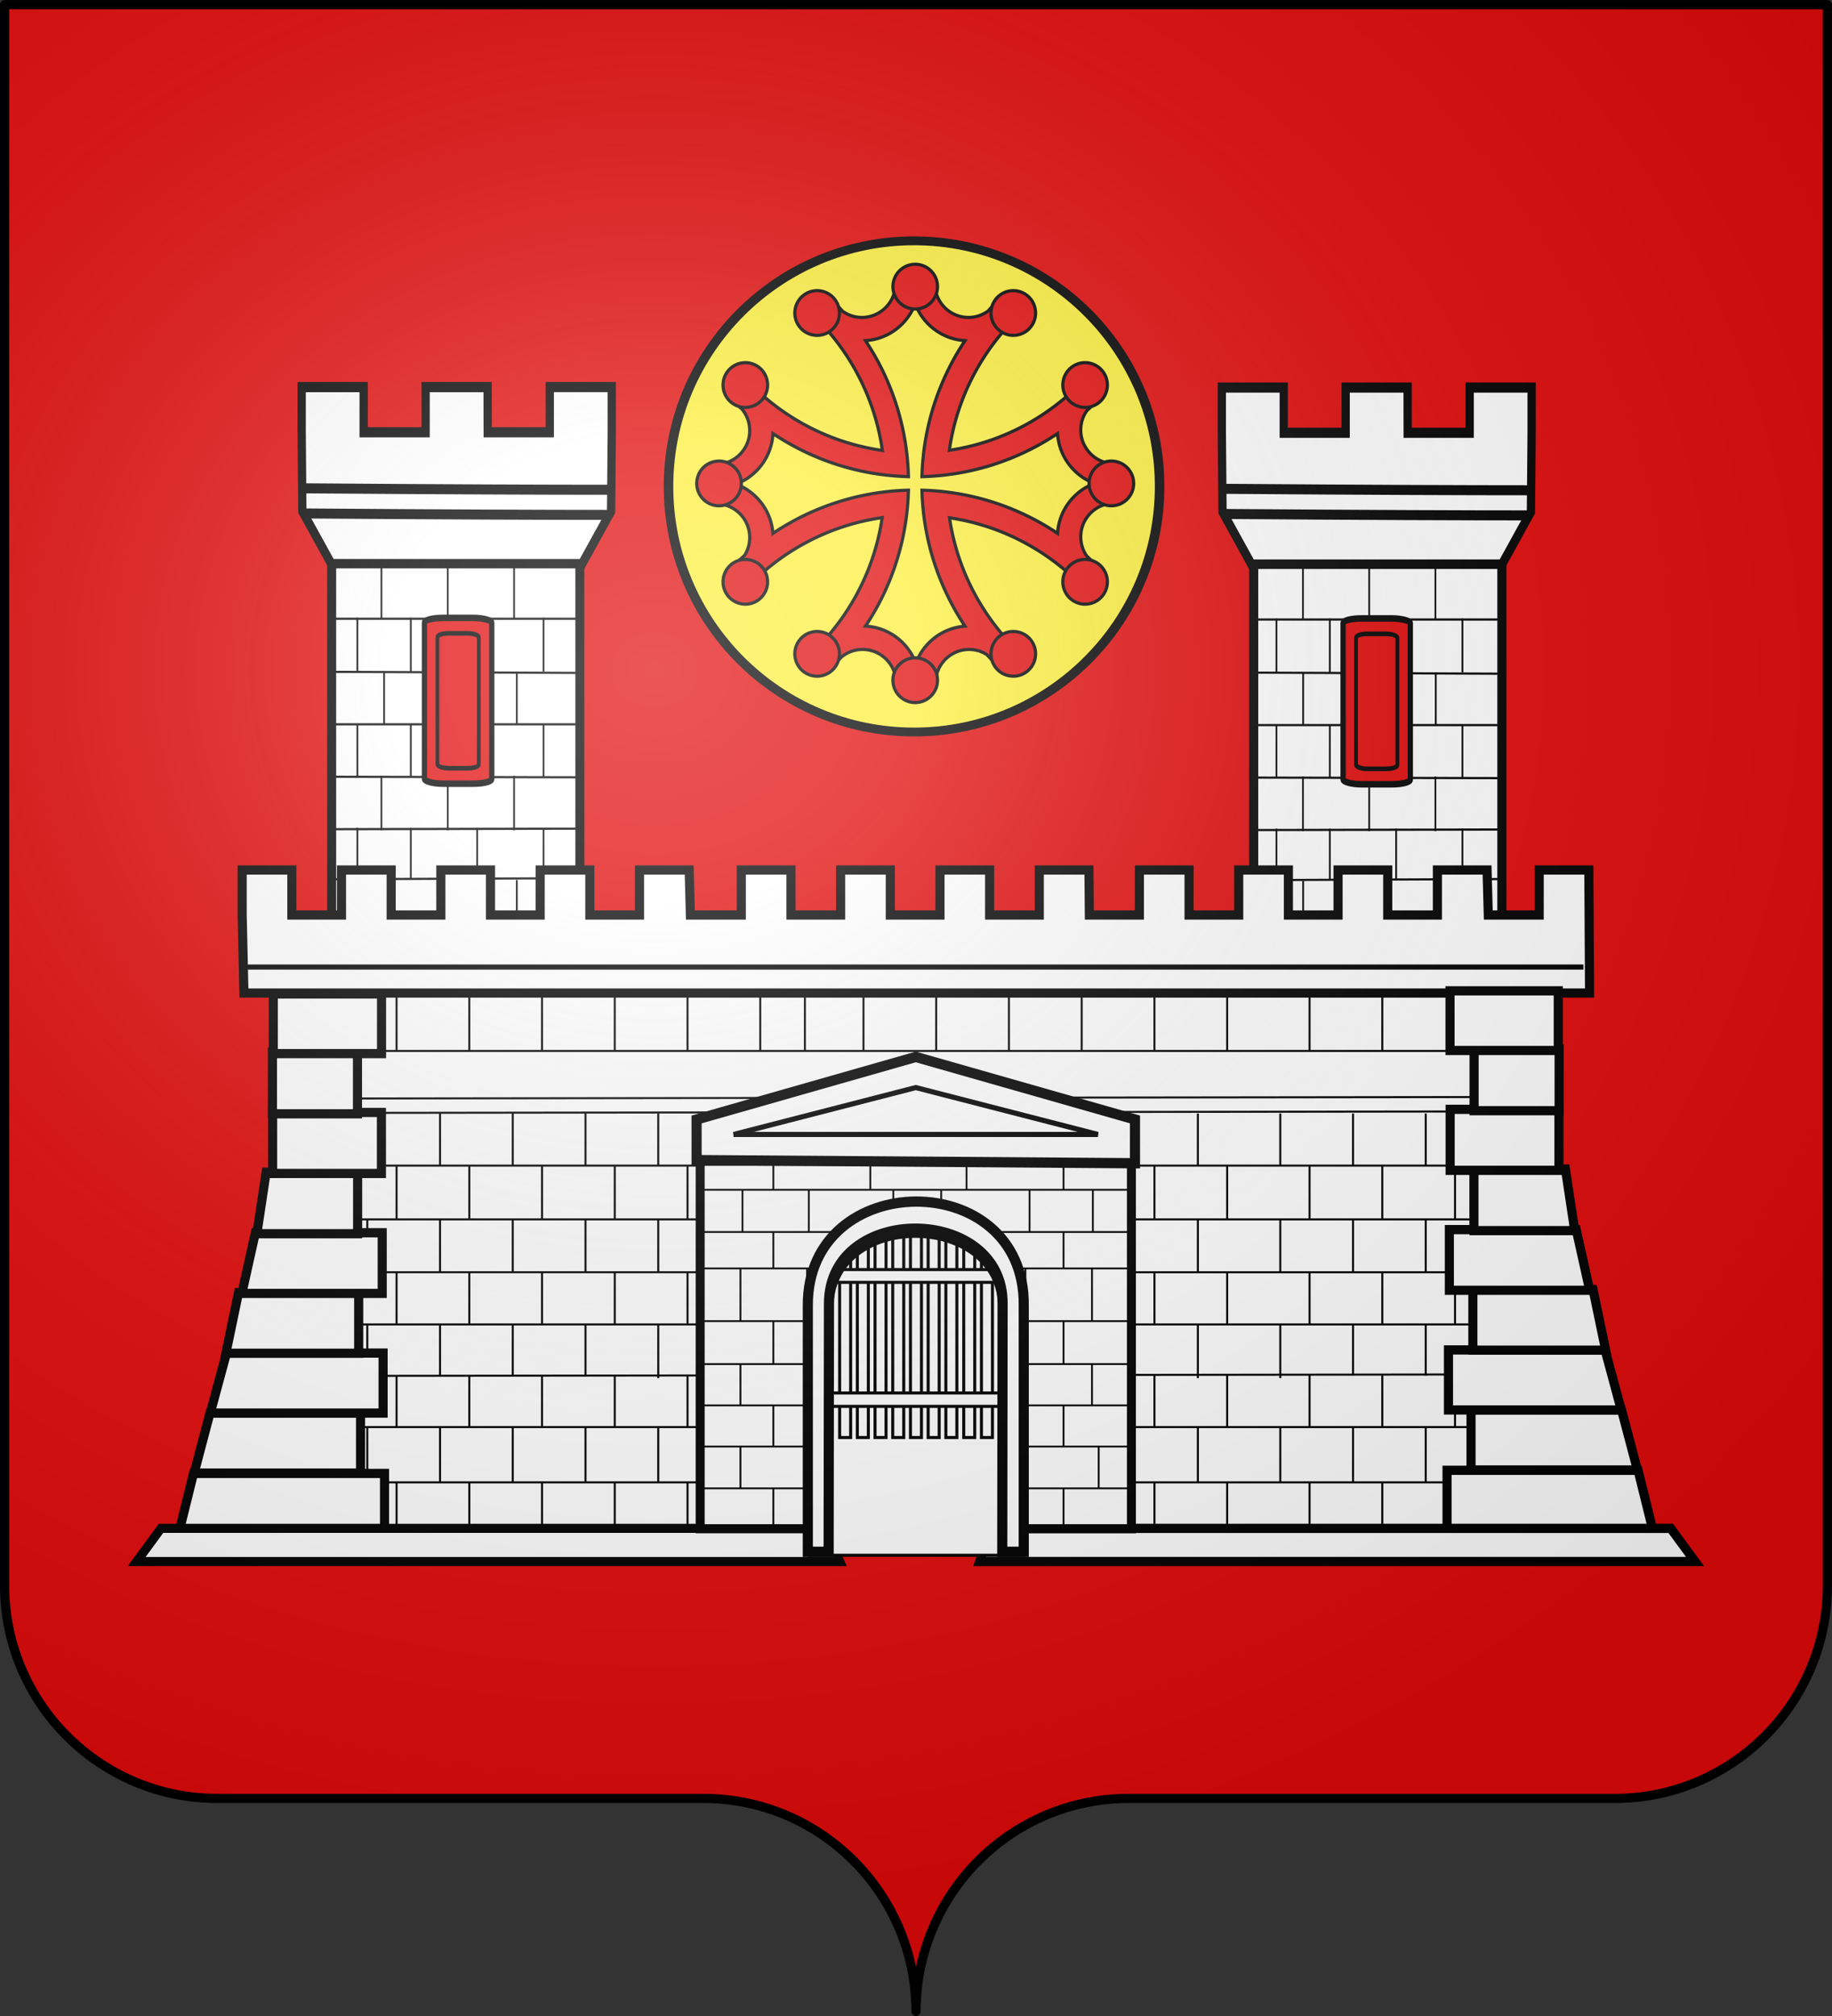 <svg xmlns="http://www.w3.org/2000/svg" xmlns:xlink="http://www.w3.org/1999/xlink" width="600" height="660" version="1.0"><rect width="100%" height="100%" fill="#333333" stroke="none"/><desc>Flag of Canton of Valais (Wallis)</desc><defs><g id="b"><path id="a" d="M0 0v1h.5z" transform="rotate(18 3.157 -.5)"/><use xlink:href="#a" width="810" height="540" transform="scale(-1 1)"/></g><g id="d"><use xlink:href="#b" width="810" height="540" transform="rotate(72)"/><use xlink:href="#b" width="810" height="540" transform="rotate(144)"/></g><g id="f"><path id="e" d="M0 0v1h.5z" transform="rotate(18 3.157 -.5)"/><use xlink:href="#e" width="810" height="540" transform="scale(-1 1)"/></g><g id="g"><use xlink:href="#f" width="810" height="540" transform="rotate(72)"/><use xlink:href="#f" width="810" height="540" transform="rotate(144)"/></g><g id="i"><path id="h" d="M0 0v1h.5z" transform="rotate(18 3.157 -.5)"/><use xlink:href="#h" width="810" height="540" transform="scale(-1 1)"/></g><g id="j"><use xlink:href="#i" width="810" height="540" transform="rotate(72)"/><use xlink:href="#i" width="810" height="540" transform="rotate(144)"/></g><g id="l"><path id="k" d="M0 0v1h.5z" transform="rotate(18 3.157 -.5)"/><use xlink:href="#k" width="810" height="540" transform="scale(-1 1)"/></g><g id="m"><use xlink:href="#l" width="810" height="540" transform="rotate(72)"/><use xlink:href="#l" width="810" height="540" transform="rotate(144)"/></g><g id="o"><path id="n" d="M0 0v1h.5z" transform="rotate(18 3.157 -.5)"/><use xlink:href="#n" width="810" height="540" transform="scale(-1 1)"/></g><g id="p"><use xlink:href="#o" width="810" height="540" transform="rotate(72)"/><use xlink:href="#o" width="810" height="540" transform="rotate(144)"/></g><g id="r"><path id="q" d="M0 0v1h.5z" transform="rotate(18 3.157 -.5)"/><use xlink:href="#q" width="810" height="540" transform="scale(-1 1)"/></g><g id="s"><use xlink:href="#r" width="810" height="540" transform="rotate(72)"/><use xlink:href="#r" width="810" height="540" transform="rotate(144)"/></g><g id="v"><path id="u" d="M0 0v1h.5z" transform="rotate(18 3.157 -.5)"/><use xlink:href="#u" width="810" height="540" transform="scale(-1 1)"/></g><g id="w"><use xlink:href="#v" width="810" height="540" transform="rotate(72)"/><use xlink:href="#v" width="810" height="540" transform="rotate(144)"/></g><g id="y"><path id="x" d="M0 0v1h.5z" transform="rotate(18 3.157 -.5)"/><use xlink:href="#x" width="810" height="540" transform="scale(-1 1)"/></g><g id="z"><use xlink:href="#y" width="810" height="540" transform="rotate(72)"/><use xlink:href="#y" width="810" height="540" transform="rotate(144)"/></g><g id="B"><path id="A" d="M0 0v1h.5z" transform="rotate(18 3.157 -.5)"/><use xlink:href="#A" width="810" height="540" transform="scale(-1 1)"/></g><g id="C"><use xlink:href="#B" width="810" height="540" transform="rotate(72)"/><use xlink:href="#B" width="810" height="540" transform="rotate(144)"/></g><radialGradient xlink:href="#D" id="F" cx="285.186" cy="200.448" r="300" fx="285.186" fy="200.448" gradientTransform="matrix(1.551 0 0 1.35 -152.894 151.099)" gradientUnits="userSpaceOnUse"/><linearGradient id="D"><stop offset="0" style="stop-color:white;stop-opacity:.314"/><stop offset=".19" style="stop-color:white;stop-opacity:.251"/><stop offset=".6" style="stop-color:#6b6b6b;stop-opacity:.125"/><stop offset="1" style="stop-color:black;stop-opacity:.125"/></linearGradient></defs><g style="display:inline"><g style="fill:#e20909"><g style="display:inline;fill:#e20909;stroke:none"><path d="M375 860.862c0-38.504 31.203-69.753 69.65-69.753h159.2c38.447 0 69.65-31.25 69.65-69.754V203.862h-597v517.493c0 38.504 31.203 69.754 69.65 69.754h159.2c38.447 0 69.65 31.25 69.65 69.753" style="display:inline;fill:#e20909;fill-opacity:1;fill-rule:nonzero;stroke:none;stroke-width:3;stroke-linecap:round;stroke-linejoin:round;stroke-miterlimit:4;stroke-dasharray:none;stroke-dashoffset:0;stroke-opacity:1" transform="translate(-75 -202.362)"/></g></g></g><g style="display:inline;stroke-width:.921"><g style="display:inline;stroke-width:.921"><g style="stroke-width:.921" transform="matrix(1.613 0 0 1.633 -183.971 -364.024)"><g style="fill:#fff;stroke-width:.921"><g style="fill:#fff;stroke-width:.921" transform="matrix(1.117 0 0 1.117 -9.928 -102.34)"><g style="fill:#fff;fill-opacity:1;stroke:#000;stroke-width:3.986;stroke-miterlimit:4;stroke-dasharray:none;stroke-opacity:1"><path d="M1006.312 32.543h30.416v-17.99h30.368v17.99l-.335 31.43-14.275 21.017H929.762l-14.267-21.018-.334-31.43V14.555h30.368v17.989h30.367v-17.99h30.368z" style="fill:#fff;fill-opacity:1;stroke:#000;stroke-width:4.047;stroke-miterlimit:4;stroke-dasharray:none;stroke-opacity:1" transform="matrix(.371 0 0 .451 -173.692 354.1)"/><path d="M916.128 54.84c71.364.43 118.696.57 150.088.568M916.128 64.84c71.364.43 118.696.57 150.088.568" style="fill:#fff;fill-opacity:1;fill-rule:evenodd;stroke:#000;stroke-width:3.986;stroke-linecap:butt;stroke-linejoin:miter;stroke-miterlimit:4;stroke-dasharray:none;stroke-opacity:1" transform="matrix(.371 0 0 .451 -173.692 354.1)"/></g><path d="M216.402 515.86h-45.114V392.384h45.114v96.134z" style="fill:#fff;fill-opacity:1;stroke:#000;stroke-width:1.63;stroke-miterlimit:4;stroke-dasharray:none;stroke-opacity:1"/><g style="fill:#fff;fill-opacity:1;stroke-width:.921"><path d="m1464.433 282.323 123.648.429M1464.433 303.197h123.014" style="fill:#fff;fill-opacity:1;fill-rule:evenodd;stroke:#000;stroke-width:.876px;stroke-linecap:butt;stroke-linejoin:miter;stroke-opacity:1" transform="matrix(.371 0 0 .451 -372.123 284.443)"/><path d="m1464.434 324.071 123.012.214" style="fill:#fff;fill-opacity:1;fill-rule:evenodd;stroke:#000;stroke-width:.876px;stroke-linecap:butt;stroke-linejoin:miter;stroke-opacity:1" transform="matrix(.371 0 0 .451 -372.123 284.443)"/><path d="m1464.433 344.945 123.015-.213" style="fill:#fff;fill-opacity:1;fill-rule:evenodd;stroke:#000;stroke-width:.876px;stroke-linecap:butt;stroke-linejoin:miter;stroke-opacity:1" transform="matrix(.371 0 0 .451 -372.123 284.443)"/><path d="m1464.434 364.862 123.017-.43" style="fill:#fff;fill-opacity:1;fill-rule:evenodd;stroke:#000;stroke-width:.845px;stroke-linecap:butt;stroke-linejoin:miter;stroke-opacity:1" transform="matrix(.371 0 0 .451 -372.123 284.443)"/><path d="M1555.43 282.164v21.092M1522.915 282.164v21.092M1490.4 282.164v21.092" style="fill:#fff;fill-opacity:1;fill-rule:evenodd;stroke:#000;stroke-width:.867px;stroke-linecap:butt;stroke-linejoin:miter;stroke-opacity:1" transform="matrix(.371 0 0 .451 -372.123 284.443)"/><g style="fill:#fff;fill-opacity:1;stroke-width:.921"><path d="M208.752 298.404v21.702M173.078 298.404v21.702M137.404 298.404v21.702" style="fill:#fff;fill-opacity:1;fill-rule:evenodd;stroke:#000;stroke-width:.921px;stroke-linecap:butt;stroke-linejoin:miter;stroke-opacity:1" transform="matrix(.338 0 0 .451 133.888 295.835)"/></g><path d="M1568.521 260.788v21.397M1536.006 260.788v21.397M1503.49 260.788v21.397M1477.31 260.788v21.397" style="fill:#fff;fill-opacity:1;fill-rule:evenodd;stroke:#000;stroke-width:.873px;stroke-linecap:butt;stroke-linejoin:miter;stroke-opacity:1" transform="matrix(.371 0 0 .451 -372.123 284.443)"/><path d="M1568.521 303.221v20.787M1536.006 303.221v20.787M1503.49 303.221v20.787M1477.31 303.221v20.787" style="fill:#fff;fill-opacity:1;fill-rule:evenodd;stroke:#000;stroke-width:.86px;stroke-linecap:butt;stroke-linejoin:miter;stroke-opacity:1" transform="matrix(.371 0 0 .451 -372.123 284.443)"/><path d="M1568.521 344.384v20.482M1536.006 344.384v20.482M1503.49 344.384v20.482M1477.31 344.384v20.482" style="fill:#fff;fill-opacity:1;fill-rule:evenodd;stroke:#000;stroke-width:.854px;stroke-linecap:butt;stroke-linejoin:miter;stroke-opacity:1" transform="matrix(.371 0 0 .451 -372.123 284.443)"/><g style="fill:#fff;fill-opacity:1;stroke-width:.921"><path d="M244.426 298.404v21.702M208.752 298.404v21.702M173.078 298.404v21.702M137.404 298.404v21.702" style="fill:#fff;fill-opacity:1;fill-rule:evenodd;stroke:#000;stroke-width:.921px;stroke-linecap:butt;stroke-linejoin:miter;stroke-opacity:1" transform="matrix(.338 0 0 .438 133.888 261.964)"/></g><path d="M1464.433 261.197h123.652" style="fill:#fff;fill-opacity:1;fill-rule:evenodd;stroke:#000;stroke-width:.876px;stroke-linecap:butt;stroke-linejoin:miter;stroke-opacity:1" transform="matrix(.371 0 0 .451 -372.123 284.443)"/><path d="M1555.43 490.198V511.9M1522.915 490.198V511.9M1490.4 490.198V511.9" style="fill:#fff;fill-opacity:1;fill-rule:evenodd;stroke:#000;stroke-width:.879px;stroke-linecap:butt;stroke-linejoin:miter;stroke-opacity:1" transform="matrix(.371 0 0 .451 -372.123 284.443)"/><path d="m1464.433 407.329 123.012.427M1464.433 428.203h123.652" style="fill:#fff;fill-opacity:1;fill-rule:evenodd;stroke:#000;stroke-width:.876px;stroke-linecap:butt;stroke-linejoin:miter;stroke-opacity:1" transform="matrix(.371 0 0 .451 -372.123 284.443)"/><path d="m1464.434 449.077 123.012.214" style="fill:#fff;fill-opacity:1;fill-rule:evenodd;stroke:#000;stroke-width:.876px;stroke-linecap:butt;stroke-linejoin:miter;stroke-opacity:1" transform="matrix(.371 0 0 .451 -372.123 284.443)"/><path d="m1464.433 469.952 123.652-.215" style="fill:#fff;fill-opacity:1;fill-rule:evenodd;stroke:#000;stroke-width:.876px;stroke-linecap:butt;stroke-linejoin:miter;stroke-opacity:1" transform="matrix(.371 0 0 .451 -372.123 284.443)"/><path d="m1464.434 489.868 123.012-.429" style="fill:#fff;fill-opacity:1;fill-rule:evenodd;stroke:#000;stroke-width:.845px;stroke-linecap:butt;stroke-linejoin:miter;stroke-opacity:1" transform="matrix(.371 0 0 .451 -372.123 284.443)"/><path d="M1555.43 407.17v21.092M1522.915 407.17v21.092M1490.4 407.17v21.092" style="fill:#fff;fill-opacity:1;fill-rule:evenodd;stroke:#000;stroke-width:.867px;stroke-linecap:butt;stroke-linejoin:miter;stroke-opacity:1" transform="matrix(.371 0 0 .451 -372.123 284.443)"/><path d="M1555.43 448.674v21.702M1522.915 448.674v21.702M1490.4 448.674v21.702" style="fill:#fff;fill-opacity:1;fill-rule:evenodd;stroke:#000;stroke-width:.879px;stroke-linecap:butt;stroke-linejoin:miter;stroke-opacity:1" transform="matrix(.371 0 0 .451 -372.123 284.443)"/><path d="M1568.521 385.795v21.397M1536.006 385.795v21.397M1503.49 385.795v21.397M1477.31 385.795v21.397" style="fill:#fff;fill-opacity:1;fill-rule:evenodd;stroke:#000;stroke-width:.873px;stroke-linecap:butt;stroke-linejoin:miter;stroke-opacity:1" transform="matrix(.371 0 0 .451 -372.123 284.443)"/><path d="M1568.521 428.227v20.787M1536.006 428.227v20.787M1503.49 428.227v20.787M1477.31 428.227v20.787" style="fill:#fff;fill-opacity:1;fill-rule:evenodd;stroke:#000;stroke-width:.86px;stroke-linecap:butt;stroke-linejoin:miter;stroke-opacity:1" transform="matrix(.371 0 0 .451 -372.123 284.443)"/><path d="M1568.521 469.39v20.482M1536.006 469.39v20.482M1503.49 469.39v20.482M1477.31 469.39v20.482" style="fill:#fff;fill-opacity:1;fill-rule:evenodd;stroke:#000;stroke-width:.854px;stroke-linecap:butt;stroke-linejoin:miter;stroke-opacity:1" transform="matrix(.371 0 0 .451 -372.123 284.443)"/><path d="M1555.43 365.17v21.092M1522.915 365.17v21.092M1490.4 365.17v21.092" style="fill:#fff;fill-opacity:1;fill-rule:evenodd;stroke:#000;stroke-width:.867px;stroke-linecap:butt;stroke-linejoin:miter;stroke-opacity:1" transform="matrix(.371 0 0 .451 -372.123 284.443)"/><path d="M1464.433 386.203h123.014" style="fill:#fff;fill-opacity:1;fill-rule:evenodd;stroke:#000;stroke-width:.876px;stroke-linecap:butt;stroke-linejoin:miter;stroke-opacity:1" transform="matrix(.371 0 0 .451 -372.123 284.443)"/></g><g style="fill:#e20909;stroke-width:.921" transform="matrix(.371 0 0 .451 -450.19 367.905)"><rect width="32.986" height="65.978" x="1720.595" y="75.792" rx="9.059" ry="1.858" style="fill:#e20909;fill-opacity:1;stroke:#000;stroke-width:2.586;stroke-miterlimit:4;stroke-dasharray:none;stroke-opacity:1"/><rect width="20.266" height="53.706" x="1726.955" y="81.928" rx="5.566" ry="1.513" style="fill:#e20909;fill-opacity:1;stroke:#000;stroke-width:1.841;stroke-miterlimit:4;stroke-dasharray:none;stroke-opacity:1"/></g><ellipse cx="-77.265" cy="133.589" rx="72.932" ry="78.709" style="fill:#fcef3c;fill-opacity:1;stroke:#000;stroke-width:2.827;stroke-linecap:round;stroke-linejoin:round;stroke-miterlimit:4;stroke-dasharray:none;stroke-opacity:1" transform="matrix(.612 0 0 .56 324.437 303.682)"/><g style="stroke-width:.921"><g style="fill:#e20909;stroke-width:.921" transform="matrix(.209 0 0 .207 214.661 295.153)"><path d="M299.981 226.615c-5.787 0-11.472.322-17.113.877-.35 15.83-13.32 28.586-29.234 28.586-6.231 0-11.995-2-16.732-5.336a229 229 0 0 0-8.309-8.767 173 173 0 0 0-19.362 10.291c2.21 2.065 4.367 4.17 6.48 6.327 1.14 1.363 2.38 2.617 3.659 3.85.083.08.144.187.228.267 27.296 29.462 45.929 67.02 51.835 108.704-46.754-6.623-88.35-29.26-119.106-62.166-3.819 6.198-7.301 12.643-10.33 19.325 2.44 2.437 4.925 4.84 7.471 7.165a29.14 29.14 0 0 1 6.594 18.486c0 15.94-12.795 28.887-28.662 29.196a175 175 0 0 0-.762 16.58c0 5.969.287 11.872.876 17.685 15.813.37 28.548 13.333 28.548 29.235a28.97 28.97 0 0 1-4.46 15.474 237 237 0 0 0-9.604 9.034c3.132 6.911 6.733 13.579 10.71 19.972 30.69-32.653 72.068-55.124 118.573-61.747-6.818 46.338-29.365 87.555-62.05 118.08a173 173 0 0 0 19.4 10.292 216 216 0 0 0 7.28-7.585c5.016-4.046 11.362-6.48 18.295-6.48 15.927 0 28.866 12.775 29.195 28.625 5.469.52 10.976.8 16.58.8 5.968 0 11.871-.325 17.685-.915h.038c.39-15.795 13.307-28.51 29.195-28.51 5.708 0 11.019 1.696 15.513 4.536a228 228 0 0 0 8.995 9.529 173 173 0 0 0 20.01-10.71c-32.402-30.455-54.78-71.447-61.593-117.51 46.05 6.819 87.061 29.164 117.506 61.557a173 173 0 0 0 10.672-20.01 224 224 0 0 0-8.728-8.272c-3.325-4.744-5.298-10.511-5.298-16.732 0-15.902 12.735-28.827 28.548-29.196a175.3 175.3 0 0 0 0-34.266c-15.813-.37-28.548-13.332-28.548-29.234 0-6.25 1.981-12.025 5.336-16.77a226 226 0 0 0 8.69-8.233 173 173 0 0 0-10.29-19.4 199 199 0 0 1-6.632 6.784c-1.34 1.144-2.64 2.342-3.85 3.62-29.185 27.015-66.347 45.539-107.558 51.608 6.626-46.505 29.12-87.897 61.783-118.575a173 173 0 0 0-20.01-10.71 236 236 0 0 0-8.233 8.69c-4.77 3.384-10.603 5.412-16.884 5.412-15.914 0-28.847-12.755-29.196-28.586-5.641-.555-11.365-.877-17.151-.877zm0 17.57c6.69 17.873 23.44 30.809 43.336 32.018-22.675 33.927-36.34 74.359-37.466 117.927 43.565-1.12 84.04-14.731 117.963-37.39 1.231 19.864 14.206 36.563 32.054 43.26-17.866 6.688-30.838 23.412-32.054 43.299-33.923-22.66-74.398-36.31-117.963-37.43 1.126 43.558 14.802 84.007 37.466 117.929-19.645 1.415-36.124 14.355-42.764 32.054-6.746-18.02-23.683-31.07-43.793-32.093 22.635-33.911 36.225-74.347 37.351-117.89-43.558 1.128-83.966 14.803-117.887 37.468-1.415-19.646-14.355-36.124-32.054-42.765 18.027-6.749 31.08-23.71 32.092-43.833 33.912 22.647 74.31 36.265 117.85 37.391-1.128-43.57-14.727-84.001-37.39-117.928 19.873-1.223 36.56-14.161 43.259-32.016z" style="fill:#e20909;fill-opacity:1;fill-rule:evenodd;stroke:#000;stroke-width:2.762;stroke-linecap:butt;stroke-linejoin:miter;stroke-miterlimit:4;stroke-dasharray:none;stroke-opacity:1"/><path id="E" d="M300 210c-10.7 0-19.383 8.684-19.383 19.384S289.3 248.767 300 248.767s19.384-8.683 19.384-19.383S310.7 210 300 210zm-85.834 22.862c-3.125.08-6.268.92-9.164 2.591-9.266 5.35-12.45 17.218-7.101 26.485 5.35 9.266 17.218 12.427 26.484 7.077s12.451-17.195 7.101-26.461c-3.678-6.37-10.446-9.87-17.32-9.692zm170.733 0c-6.546.148-12.874 3.61-16.385 9.692-5.35 9.266-2.165 21.11 7.1 26.46 9.267 5.35 21.135 2.19 26.485-7.076s2.166-21.135-7.1-26.485a19.26 19.26 0 0 0-10.1-2.59z" style="fill:#e20909;fill-opacity:1;fill-rule:evenodd;stroke:#000;stroke-width:2.762;stroke-linecap:butt;stroke-linejoin:miter;stroke-miterlimit:4;stroke-dasharray:none;stroke-opacity:1"/><use xlink:href="#E" width="600" height="660" style="fill:#e20909;stroke-width:.921" transform="matrix(1 0 0 -1 0 800)"/><use xlink:href="#E" width="600" height="660" style="fill:#e20909;stroke-width:.921" transform="matrix(0 -1 1 0 -99.998 700.003)"/><use xlink:href="#E" width="600" height="660" style="fill:#e20909;stroke-width:.921" transform="matrix(0 1 -1 0 699.998 99.997)"/></g></g></g><g style="fill:#fff;stroke-width:.921"><g style="fill:#fff;fill-opacity:1;stroke:#000;stroke-width:3.986;stroke-miterlimit:4;stroke-dasharray:none;stroke-opacity:1"><path d="M1006.312 32.543h30.416v-17.99h30.368v17.99l-.335 31.43-14.275 21.017H929.762l-14.267-21.018-.334-31.43V14.555h30.368v17.989h30.367v-17.99h30.368z" style="fill:#fff;fill-opacity:1;stroke:#000;stroke-width:4.047;stroke-miterlimit:4;stroke-dasharray:none;stroke-opacity:1" transform="matrix(.414 0 0 .504 -16.736 293.276)"/><path d="M916.128 54.84c71.364.43 118.696.57 150.088.568M916.128 64.84c71.364.43 118.696.57 150.088.568" style="fill:#fff;fill-opacity:1;fill-rule:evenodd;stroke:#000;stroke-width:3.986;stroke-linecap:butt;stroke-linejoin:miter;stroke-miterlimit:4;stroke-dasharray:none;stroke-opacity:1" transform="matrix(.414 0 0 .504 -16.736 293.276)"/></g><path d="M421.999 515.86h-45.114V392.384h45.114v96.134z" style="fill:#fff;fill-opacity:1;stroke:#000;stroke-width:1.655;stroke-miterlimit:4;stroke-dasharray:none;stroke-opacity:1" transform="matrix(1.117 0 0 1.117 -52.372 -102.232)"/><g style="fill:#fff;fill-opacity:1;stroke-width:.921"><path d="m1464.433 282.323 123.648.429M1464.433 303.197h123.014" style="fill:#fff;fill-opacity:1;fill-rule:evenodd;stroke:#000;stroke-width:.876px;stroke-linecap:butt;stroke-linejoin:miter;stroke-opacity:1" transform="matrix(.414 0 0 .504 -238.372 215.474)"/><path d="m1464.434 324.071 123.012.214" style="fill:#fff;fill-opacity:1;fill-rule:evenodd;stroke:#000;stroke-width:.876px;stroke-linecap:butt;stroke-linejoin:miter;stroke-opacity:1" transform="matrix(.414 0 0 .504 -238.372 215.474)"/><path d="m1464.433 344.945 123.015-.213" style="fill:#fff;fill-opacity:1;fill-rule:evenodd;stroke:#000;stroke-width:.876px;stroke-linecap:butt;stroke-linejoin:miter;stroke-opacity:1" transform="matrix(.414 0 0 .504 -238.372 215.474)"/><path d="m1464.434 364.862 123.017-.43" style="fill:#fff;fill-opacity:1;fill-rule:evenodd;stroke:#000;stroke-width:.845px;stroke-linecap:butt;stroke-linejoin:miter;stroke-opacity:1" transform="matrix(.414 0 0 .504 -238.372 215.474)"/><path d="M1555.43 282.164v21.092M1522.915 282.164v21.092M1490.4 282.164v21.092" style="fill:#fff;fill-opacity:1;fill-rule:evenodd;stroke:#000;stroke-width:.867px;stroke-linecap:butt;stroke-linejoin:miter;stroke-opacity:1" transform="matrix(.414 0 0 .504 -238.372 215.474)"/><g style="fill:#fff;fill-opacity:1;stroke-width:.921"><path d="M208.752 298.404v21.702M173.078 298.404v21.702M137.404 298.404v21.702" style="fill:#fff;fill-opacity:1;fill-rule:evenodd;stroke:#000;stroke-width:.921px;stroke-linecap:butt;stroke-linejoin:miter;stroke-opacity:1" transform="matrix(.377 0 0 .504 326.813 228.199)"/></g><path d="M1568.521 260.788v21.397M1536.006 260.788v21.397M1503.49 260.788v21.397M1477.31 260.788v21.397" style="fill:#fff;fill-opacity:1;fill-rule:evenodd;stroke:#000;stroke-width:.873px;stroke-linecap:butt;stroke-linejoin:miter;stroke-opacity:1" transform="matrix(.414 0 0 .504 -238.372 215.474)"/><path d="M1568.521 303.221v20.787M1536.006 303.221v20.787M1503.49 303.221v20.787M1477.31 303.221v20.787" style="fill:#fff;fill-opacity:1;fill-rule:evenodd;stroke:#000;stroke-width:.86px;stroke-linecap:butt;stroke-linejoin:miter;stroke-opacity:1" transform="matrix(.414 0 0 .504 -238.372 215.474)"/><path d="M1568.521 344.384v20.482M1536.006 344.384v20.482M1503.49 344.384v20.482M1477.31 344.384v20.482" style="fill:#fff;fill-opacity:1;fill-rule:evenodd;stroke:#000;stroke-width:.854px;stroke-linecap:butt;stroke-linejoin:miter;stroke-opacity:1" transform="matrix(.414 0 0 .504 -238.372 215.474)"/><g style="fill:#fff;fill-opacity:1;stroke-width:.921"><path d="M244.426 298.404v21.702M208.752 298.404v21.702M173.078 298.404v21.702M137.404 298.404v21.702" style="fill:#fff;fill-opacity:1;fill-rule:evenodd;stroke:#000;stroke-width:.921px;stroke-linecap:butt;stroke-linejoin:miter;stroke-opacity:1" transform="matrix(.377 0 0 .49 326.813 190.366)"/></g><path d="M1464.433 261.197h123.652" style="fill:#fff;fill-opacity:1;fill-rule:evenodd;stroke:#000;stroke-width:.876px;stroke-linecap:butt;stroke-linejoin:miter;stroke-opacity:1" transform="matrix(.414 0 0 .504 -238.372 215.474)"/><path d="M1555.43 490.198V511.9M1522.915 490.198V511.9M1490.4 490.198V511.9" style="fill:#fff;fill-opacity:1;fill-rule:evenodd;stroke:#000;stroke-width:.879px;stroke-linecap:butt;stroke-linejoin:miter;stroke-opacity:1" transform="matrix(.414 0 0 .504 -238.372 215.474)"/><path d="m1464.433 407.329 123.012.427M1464.433 428.203h123.652" style="fill:#fff;fill-opacity:1;fill-rule:evenodd;stroke:#000;stroke-width:.876px;stroke-linecap:butt;stroke-linejoin:miter;stroke-opacity:1" transform="matrix(.414 0 0 .504 -238.372 215.474)"/><path d="m1464.434 449.077 123.012.214" style="fill:#fff;fill-opacity:1;fill-rule:evenodd;stroke:#000;stroke-width:.876px;stroke-linecap:butt;stroke-linejoin:miter;stroke-opacity:1" transform="matrix(.414 0 0 .504 -238.372 215.474)"/><path d="m1464.433 469.952 123.652-.215" style="fill:#fff;fill-opacity:1;fill-rule:evenodd;stroke:#000;stroke-width:.876px;stroke-linecap:butt;stroke-linejoin:miter;stroke-opacity:1" transform="matrix(.414 0 0 .504 -238.372 215.474)"/><path d="m1464.434 489.868 123.012-.429" style="fill:#fff;fill-opacity:1;fill-rule:evenodd;stroke:#000;stroke-width:.845px;stroke-linecap:butt;stroke-linejoin:miter;stroke-opacity:1" transform="matrix(.414 0 0 .504 -238.372 215.474)"/><path d="M1555.43 407.17v21.092M1522.915 407.17v21.092M1490.4 407.17v21.092" style="fill:#fff;fill-opacity:1;fill-rule:evenodd;stroke:#000;stroke-width:.867px;stroke-linecap:butt;stroke-linejoin:miter;stroke-opacity:1" transform="matrix(.414 0 0 .504 -238.372 215.474)"/><path d="M1555.43 448.674v21.702M1522.915 448.674v21.702M1490.4 448.674v21.702" style="fill:#fff;fill-opacity:1;fill-rule:evenodd;stroke:#000;stroke-width:.879px;stroke-linecap:butt;stroke-linejoin:miter;stroke-opacity:1" transform="matrix(.414 0 0 .504 -238.372 215.474)"/><path d="M1568.521 385.795v21.397M1536.006 385.795v21.397M1503.49 385.795v21.397M1477.31 385.795v21.397" style="fill:#fff;fill-opacity:1;fill-rule:evenodd;stroke:#000;stroke-width:.873px;stroke-linecap:butt;stroke-linejoin:miter;stroke-opacity:1" transform="matrix(.414 0 0 .504 -238.372 215.474)"/><path d="M1568.521 428.227v20.787M1536.006 428.227v20.787M1503.49 428.227v20.787M1477.31 428.227v20.787" style="fill:#fff;fill-opacity:1;fill-rule:evenodd;stroke:#000;stroke-width:.86px;stroke-linecap:butt;stroke-linejoin:miter;stroke-opacity:1" transform="matrix(.414 0 0 .504 -238.372 215.474)"/><path d="M1568.521 469.39v20.482M1536.006 469.39v20.482M1503.49 469.39v20.482M1477.31 469.39v20.482" style="fill:#fff;fill-opacity:1;fill-rule:evenodd;stroke:#000;stroke-width:.854px;stroke-linecap:butt;stroke-linejoin:miter;stroke-opacity:1" transform="matrix(.414 0 0 .504 -238.372 215.474)"/><path d="M1555.43 365.17v21.092M1522.915 365.17v21.092M1490.4 365.17v21.092" style="fill:#fff;fill-opacity:1;fill-rule:evenodd;stroke:#000;stroke-width:.867px;stroke-linecap:butt;stroke-linejoin:miter;stroke-opacity:1" transform="matrix(.414 0 0 .504 -238.372 215.474)"/><path d="M1464.433 386.203h123.014" style="fill:#fff;fill-opacity:1;fill-rule:evenodd;stroke:#000;stroke-width:.876px;stroke-linecap:butt;stroke-linejoin:miter;stroke-opacity:1" transform="matrix(.414 0 0 .504 -238.372 215.474)"/></g><g style="fill:#e20909;stroke-width:.921" transform="matrix(.414 0 0 .504 -325.568 308.697)"><rect width="32.986" height="65.978" x="1720.595" y="75.792" rx="9.059" ry="1.858" style="fill:#e20909;fill-opacity:1;stroke:#000;stroke-width:2.586;stroke-miterlimit:4;stroke-dasharray:none;stroke-opacity:1"/><rect width="20.266" height="53.706" x="1726.955" y="81.928" rx="5.566" ry="1.513" style="fill:#e20909;fill-opacity:1;stroke:#000;stroke-width:1.841;stroke-miterlimit:4;stroke-dasharray:none;stroke-opacity:1"/></g></g></g><rect width="258.321" height="111.205" x="170.84" y="421.325" rx="0" ry=".936" style="fill:#fff;fill-opacity:1;stroke:none;stroke-width:.921"/><path d="M426.308 530.236H178.086m248.636-21.215H171.798m254.924-10.57-254.924.322m254.924-10.331H171.798m254.51-10.47H171.384m255.338-10.595H171.798M426.722 456.6H171.798m254.924-10.874-255.163.322m255.163-3.215-255.163.321m254.956-9.538H171.591M363.225 520.1v10.137m-14.77-10.137v10.137M333.687 520.1v10.137M318.917 520.1v10.137M304.148 520.1v10.137m-14.77-10.137v10.137m-11.89-10.137v10.137m79.79-21.215V520.1M342.51 509.02V520.1m-14.77-11.078V520.1m-14.769-11.078V520.1m-14.769-11.078V520.1m-14.77-11.078V520.1m73.847-73.951V456.6m-14.77-10.452V456.6m-14.769-10.452V456.6m-14.769-10.452V456.6m-14.769-10.452V456.6m-14.77-10.452V456.6m73.847 10.777v10.595m-14.77-10.595v10.595m-14.769-10.595v10.595m-14.769-10.595v10.595m-14.769-10.595v10.595m-14.77-10.595v10.595m73.847 10.47v10.76m-14.77-10.76v10.76m-14.769-10.76v10.277m-14.769-10.277v10.277m-14.769-10.277v10.277m-14.77-10.277v10.76m79.793-42.602v10.777m-14.77-10.777v10.777M333.687 456.6v10.777M318.917 456.6v10.777M304.148 456.6v10.777m-14.77-10.777v10.777m-11.89-10.777v10.777m85.737 10.595v10.47m-14.77-10.47v10.47m-14.769-10.47v10.47m-14.769-10.47v10.47m-14.769-10.47v10.47m-14.77-10.47v10.47m-11.89-10.47v10.47m85.737 10.263v10.316m-14.77-10.316v10.316m-14.769-10.316v10.316m-14.769-10.316v10.316m-14.769-10.316v10.316m-14.77-10.316v10.316m-11.89-10.316v10.316m85.737-86.336v10.931m-14.77-10.93v10.93m-14.769-10.93v10.93m-14.769-10.93v10.93m-14.769-10.93v10.93m-14.77-10.93v10.93m-11.89-10.93v10.93m-8.956 86.483c0 10.162-.11 10.137-.11 10.137m-14.77-10.137v10.137m-14.77-10.137v10.137M224.115 520.1v10.137m-14.77-10.137v10.137M194.576 520.1v10.137M182.684 520.1v10.137m79.791-21.215V520.1m-14.769-11.078V520.1m-14.769-11.078V520.1m-14.77-11.078V520.1M203.4 509.02V520.1m-14.77-11.078V520.1m73.846-73.951V456.6m-14.769-10.452V456.6m-14.769-10.452V456.6m-14.77-10.452V456.6M203.4 446.148V456.6m-14.77-10.452V456.6m73.846 10.777v10.595m-14.769-10.595v10.595m-14.769-10.595v10.595m-14.77-10.595v10.595M203.4 467.377v10.595m-14.77-10.595v10.595m73.846 10.47v10.76m-14.769-10.76v10.76m-14.769-10.76v10.277m-14.77-10.277v10.277M203.4 488.442v10.277m-14.77-10.277v10.76m79.792-42.602v10.777M253.652 456.6v10.777m-14.77-10.777v10.777M224.115 456.6v10.777m-14.77-10.777v10.777M194.576 456.6v10.777M182.684 456.6v10.777m85.737 10.595v10.47m-14.769-10.47v10.47m-14.77-10.47v10.47m-14.768-10.47v10.47m-14.77-10.47v10.47m-14.769-10.47v10.47m-11.891-10.47v10.47m85.737 10.263v10.316m-14.769-10.316v10.316m-14.77-10.316v10.316m-14.768-10.316v10.316m-14.77-10.316v10.316m-14.769-10.316v10.316m-11.891-10.316v10.316m85.737-86.336v10.931m-14.769-10.93v10.93m-14.77-10.93v10.93m-14.768-10.93v10.93m-14.77-10.93v10.93m-14.769-10.93v10.93m-11.891-10.93v10.93M426.308 520.1H171.384m254.354 0v10.137m0-73.636v10.777m0 10.595v10.47m0 10.263v10.316m0-86.336v10.931m-5.946 86.483v10.137M409.491 520.1v10.137M394.72 520.1v10.137M379.953 520.1v10.137m48.664-21.215V520.1m-10.302-11.078V520.1m-14.769-11.078V520.1m-14.77-11.078V520.1m-14.768-11.078V520.1m54.609-73.951V456.6m-10.302-10.452V456.6m-14.769-10.452V456.6m-14.77-10.452V456.6m-14.768-10.452V456.6m54.609 10.777v10.595m-10.302-10.595v10.595m-14.769-10.595v10.595m-14.77-10.595v10.595m-14.768-10.595v10.595m54.609 10.47v10.76m-10.302-10.76v10.277m-14.769-10.277v10.277m-14.77-10.277v10.277m-14.768-10.277v10.76m45.785-42.602v10.777M409.491 456.6v10.777M394.72 456.6v10.777M379.953 456.6v10.777m39.84 10.595v10.47m-10.301-10.47v10.47m-14.77-10.47v10.47m-14.769-10.47v10.47m39.84 10.263v10.316m-10.301-10.316v10.316m-14.77-10.316v10.316m-14.768-10.316v10.316m39.84-86.336v10.931m-10.302-10.93v10.93m-14.77-10.93v10.93m-14.769-10.93v10.93" style="fill:#fff;fill-opacity:1;fill-rule:evenodd;stroke:#000;stroke-width:.411px;stroke-linecap:butt;stroke-linejoin:miter;stroke-opacity:1"/><g style="fill:#fff;stroke-width:.921"><path d="M413.601 419.423H169l-.323-14.005v-8.08h9.029v8.08h9.028v-8.08h9.029v8.08h9.028v-8.08h9.029v8.08h9.028v-8.08h9.029v8.08h9.028v-8.08h9.028l.224 8.08h9.252v-8.08h9.029v8.08h9.028v-8.08h9.029v8.08h9.028v-8.08h9.028v8.08h9.029v-8.08h9.028l.069 8.08h9.097v-8.08h9.029v8.08h9.028v-8.08h9.028v8.08h9.029v-8.08h9.028v8.08h9.029v-8.08h9.028l.224 8.08h9.252v-8.08h9.028z" style="display:inline;fill:#fff;fill-opacity:1;stroke:#000;stroke-width:1.655;stroke-miterlimit:4;stroke-dasharray:none;stroke-opacity:1" transform="matrix(1.117 0 0 1.117 -25.186 -46.493)"/><path d="M169.481 414.757H412.48" style="fill:#fff;fill-rule:evenodd;stroke:#000;stroke-width:.921px;stroke-linecap:butt;stroke-linejoin:miter;stroke-opacity:1" transform="matrix(1.117 0 0 1.117 -25.186 -46.493)"/></g><g style="fill:#fff;stroke-width:.921"><g style="fill:#fff;stroke:#000;stroke-width:1.655;stroke-miterlimit:4;stroke-dasharray:none;stroke-opacity:1"><path d="M423.723 626.855h34.725l2.686 10.731h-37.411ZM428.082 616.011h27.364l2.887 10.784h-30.25z" style="fill:#fff;stroke:#000;stroke-width:1.655;stroke-miterlimit:4;stroke-dasharray:none;stroke-opacity:1" transform="matrix(1.117 0 0 1.117 -65.43 -182.513)"/><path d="M423.984 605.251h28.465l2.95 10.768h-31.415z" style="fill:#fff;stroke:#000;stroke-width:1.655;stroke-miterlimit:4;stroke-dasharray:none;stroke-opacity:1" transform="matrix(1.117 0 0 1.117 -65.43 -182.513)"/><path d="M428.419 594.398h21.841l2.298 10.89h-24.14z" style="fill:#fff;stroke:#000;stroke-width:1.655;stroke-miterlimit:4;stroke-dasharray:none;stroke-opacity:1" transform="matrix(1.117 0 0 1.117 -65.43 -182.513)"/><path d="M424.143 583.654h23.062l2.452 10.89h-25.514z" style="fill:#fff;stroke:#000;stroke-width:1.655;stroke-miterlimit:4;stroke-dasharray:none;stroke-opacity:1" transform="matrix(1.117 0 0 1.117 -65.43 -182.513)"/><path d="M428.612 572.782h16.628l1.694 11.05h-18.322z" style="fill:#fff;stroke:#000;stroke-width:1.655;stroke-miterlimit:4;stroke-dasharray:none;stroke-opacity:1" transform="matrix(1.117 0 0 1.117 -65.43 -182.513)"/><path d="M424.287 562.064h19.779v10.95h-19.78z" style="fill:#fff;stroke:#000;stroke-width:1.655;stroke-miterlimit:4;stroke-dasharray:none;stroke-opacity:1" transform="matrix(1.117 0 0 1.117 -65.43 -182.513)"/><path d="M428.64 551.232h15.456v11.078H428.64Z" style="fill:#fff;stroke:#000;stroke-width:1.655;stroke-miterlimit:4;stroke-dasharray:none;stroke-opacity:1" transform="matrix(1.117 0 0 1.117 -65.43 -182.513)"/><path d="M424.266 540.799h19.676v10.705h-19.676Z" style="fill:#fff;stroke:#000;stroke-width:1.655;stroke-miterlimit:4;stroke-dasharray:none;stroke-opacity:1" transform="matrix(1.117 0 0 1.117 -65.43 -182.513)"/></g><g style="fill:#fff;stroke-width:1.655;stroke-miterlimit:4;stroke-dasharray:none"><path d="M423.723 626.855h34.725l2.686 10.731h-37.411ZM428.082 616.011h27.364l2.887 10.784h-30.25z" style="fill:#fff;stroke:#000;stroke-width:1.655;stroke-miterlimit:4;stroke-dasharray:none;stroke-opacity:1" transform="matrix(-1.117 0 0 1.117 665.43 -181.887)"/><path d="M423.984 605.251h28.465l2.95 10.768h-31.415z" style="fill:#fff;stroke:#000;stroke-width:1.655;stroke-miterlimit:4;stroke-dasharray:none;stroke-opacity:1" transform="matrix(-1.117 0 0 1.117 665.43 -181.887)"/><path d="M428.419 594.398h21.841l2.298 10.89h-24.14z" style="fill:#fff;stroke:#000;stroke-width:1.655;stroke-miterlimit:4;stroke-dasharray:none;stroke-opacity:1" transform="matrix(-1.117 0 0 1.117 665.43 -181.887)"/><path d="M424.143 583.654h23.062l2.452 10.89h-25.514z" style="fill:#fff;stroke:#000;stroke-width:1.655;stroke-miterlimit:4;stroke-dasharray:none;stroke-opacity:1" transform="matrix(-1.117 0 0 1.117 665.43 -181.887)"/><path d="M428.612 572.782h16.628l1.694 11.05h-18.322z" style="fill:#fff;stroke:#000;stroke-width:1.655;stroke-miterlimit:4;stroke-dasharray:none;stroke-opacity:1" transform="matrix(-1.117 0 0 1.117 665.43 -181.887)"/><path d="M424.287 562.064h19.779v10.95h-19.78z" style="fill:#fff;stroke:#000;stroke-width:1.655;stroke-miterlimit:4;stroke-dasharray:none;stroke-opacity:1" transform="matrix(-1.117 0 0 1.117 665.43 -181.887)"/><path d="M428.64 551.232h15.456v11.078H428.64Z" style="fill:#fff;stroke:#000;stroke-width:1.655;stroke-miterlimit:4;stroke-dasharray:none;stroke-opacity:1" transform="matrix(-1.117 0 0 1.117 665.43 -181.887)"/><path d="M424.266 540.799h19.676v10.705h-19.676Z" style="fill:#fff;stroke:#000;stroke-width:1.655;stroke-miterlimit:4;stroke-dasharray:none;stroke-opacity:1" transform="matrix(-1.117 0 0 1.117 665.43 -181.887)"/></g></g><g style="fill:#fff;stroke-width:.921"><path d="M429.68 515.499H306.191l-2.13 5.952h130.04z" style="fill:#fff;fill-opacity:1;stroke:#000;stroke-width:1.655;stroke-miterlimit:4;stroke-dasharray:none;stroke-opacity:1" transform="matrix(1.117 0 0 1.117 -26.665 -46.493)"/><path d="M155.247 515.499h120.8l2.602 5.952H150.825Z" style="fill:#fff;fill-opacity:1;stroke:#000;stroke-width:1.63;stroke-miterlimit:4;stroke-dasharray:none;stroke-opacity:1" transform="matrix(1.117 0 0 1.117 -26.665 -46.493)"/></g><g style="fill:#fff;stroke-width:.921"><path d="M278.5 463.312h43.437v70.917H278.5z" style="fill:#fff;stroke:#000;stroke-width:.617;stroke-miterlimit:4;stroke-dasharray:none;stroke-opacity:1" transform="translate(0 .49)"/><path d="M278.134 528.508v-43.733c-.158-27.581 44.169-27.953 43.86 0v43.733" style="fill:#fff;fill-opacity:1;stroke:#000;stroke-width:1.82;stroke-miterlimit:4;stroke-dasharray:none;stroke-opacity:1" transform="translate(0 .49)"/><g style="fill:#fff;stroke:#000;stroke-width:.552;stroke-miterlimit:4;stroke-dasharray:none;stroke-opacity:1"><path d="M274.438 526.313v38.906h2v-38.907Zm3.218 0v38.906h2v-38.907Zm3.219 0v38.906h2v-38.907Zm3.219 0v38.906h2v-38.907Zm3.219 0v38.906h2v-38.907Zm3.218 0v38.906h2v-38.907Zm3.219 0v38.906h2v-38.907Zm3.25 0v38.906h2v-38.907Zm3.219 0v38.906h2v-38.907Z" style="fill:#fff;fill-opacity:1;fill-rule:evenodd;stroke:#000;stroke-width:.552;stroke-linecap:butt;stroke-linejoin:miter;stroke-miterlimit:4;stroke-dasharray:none;stroke-opacity:1" transform="matrix(1.117 0 0 1.117 -22.01 -120.244)"/><path d="M269.281 535.077h39.618v2.299h-39.618zM269.293 557.228h39.596v2.403h-39.596z" style="fill:#fff;fill-opacity:1;stroke:#000;stroke-width:.552;stroke-miterlimit:4;stroke-dasharray:none;stroke-opacity:1" transform="matrix(1.117 0 0 1.117 -22.01 -120.244)"/></g><path d="M322.242 508.262v10.93M322.242 487.365v10.93M277.934 508.262v10.93M277.934 487.365v10.93" style="fill:#fff;fill-opacity:1;fill-rule:evenodd;stroke:#000;stroke-width:.42px;stroke-linecap:butt;stroke-linejoin:miter;stroke-opacity:1" transform="translate(0 .49)"/><path d="m317.575 528.906.06-44.2c.1-19.844-35.26-20.223-35.27 0l-.065 44.2H256.22v-73.668h87.562v73.668z" style="fill:#fff;fill-opacity:1;stroke:#000;stroke-width:1.82;stroke-miterlimit:4;stroke-dasharray:none;stroke-opacity:1" transform="translate(0 .49)"/><path d="m255.496 455.004 89.008.627v-8.776L300 434.32l-44.504 12.536Z" style="fill:#fff;fill-rule:evenodd;stroke:#000;stroke-width:2.057;stroke-linecap:butt;stroke-linejoin:miter;stroke-miterlimit:4;stroke-dasharray:none;stroke-opacity:1" transform="translate(0 .49)"/><path d="M263.017 449.863h73.966L300 440.461z" style="fill:#fff;fill-rule:evenodd;stroke:#000;stroke-width:1.028px;stroke-linecap:butt;stroke-linejoin:miter;stroke-opacity:1" transform="translate(0 .49)"/><path d="M335.777 476.716v10.571m-13.523-10.571v10.571m-44.331-10.571v10.571m57.854 8.612v8.277m-71.377 8.25v8.38m0-44.09v10.571m0 8.612v8.277m65.598 16.63v8.548m7.136-16.928v8.38m-7.136-33.519v8.612m0 8.277v8.25m-58.921 8.38v8.548m58.921-59.933v7.295m-58.921-7.295v7.295m0 10.571v8.612m0 8.277v8.25m-14.894-8.25h21.813m-21.813 8.25h21.946m-21.814 8.38h21.946m-22.078-24.907h21.946m43.802 8.277h21.813m-21.813 8.25h21.945m-21.813 8.38h21.946m-22.078-24.907h21.945m-87.56-8.612h23.267m-23.268-10.571h27.306m31.634 0h28.577m-22.87 10.571h22.606m-86.908-17.866h86.815m-87.129-8.462h86.815m-78.353 8.462v-8.462m13.477 8.462v-8.462m57.668 8.462v-8.462m-12.85 8.462v-8.462m-52.026 0v-6.268m58.921 6.268v-5.955m-19.693 5.955v-5.641m-19.536 5.64v-5.327m4.668 5.361v2.381m9.722-2.38v2.38" style="fill:#fff;fill-opacity:1;fill-rule:evenodd;stroke:#000;stroke-width:.371px;stroke-linecap:butt;stroke-linejoin:miter;stroke-opacity:1" transform="translate(0 .49)"/><path d="M300.034 463.317c-11.023.047-22.033 7.048-21.955 20.838v49.378h4.224l.07-49.762c.01-20.223 35.353-19.844 35.253 0l-.07 49.761h4.363v-49.377c.155-13.977-10.861-20.884-21.885-20.838z" style="fill:#fff;fill-opacity:1;stroke:#000;stroke-width:2.057;stroke-miterlimit:4;stroke-dasharray:none;stroke-opacity:1" transform="translate(0 .49)"/></g></g></g></g><path d="M444.65 791.109h159.2c38.447 0 69.65-31.25 69.65-69.754V203.862h-597v517.493c0 38.504 31.203 69.754 69.65 69.754h298.5" style="display:inline;fill:none;fill-opacity:1;fill-rule:nonzero;stroke:#000;stroke-width:3;stroke-linecap:round;stroke-linejoin:round;stroke-miterlimit:4;stroke-dasharray:none;stroke-dashoffset:0;stroke-opacity:1" transform="translate(925 -202.341)"/><path d="M76.5 203.862v517.491c0 38.505 31.203 69.755 69.65 69.755h159.2c38.447 0 69.65 31.25 69.65 69.754 0-38.504 31.203-69.754 69.65-69.754h159.2c38.447 0 69.65-31.25 69.65-69.755v-517.49Z" style="display:inline;fill:url(#F);fill-opacity:1;fill-rule:evenodd;stroke:none;stroke-width:3;stroke-linecap:butt;stroke-linejoin:miter;stroke-miterlimit:4;stroke-dasharray:none;stroke-opacity:1" transform="translate(-75 -202.362)"/><path d="M375 860.862c0-38.504 31.203-69.753 69.65-69.753h159.2c38.447 0 69.65-31.25 69.65-69.754V203.862h-597v517.493c0 38.504 31.203 69.754 69.65 69.754h159.2c38.447 0 69.65 31.25 69.65 69.753" style="display:inline;fill:none;fill-opacity:1;fill-rule:nonzero;stroke:#000;stroke-width:3;stroke-linecap:round;stroke-linejoin:round;stroke-miterlimit:4;stroke-dasharray:none;stroke-dashoffset:0;stroke-opacity:1" transform="translate(-75 -202.341)"/></svg>